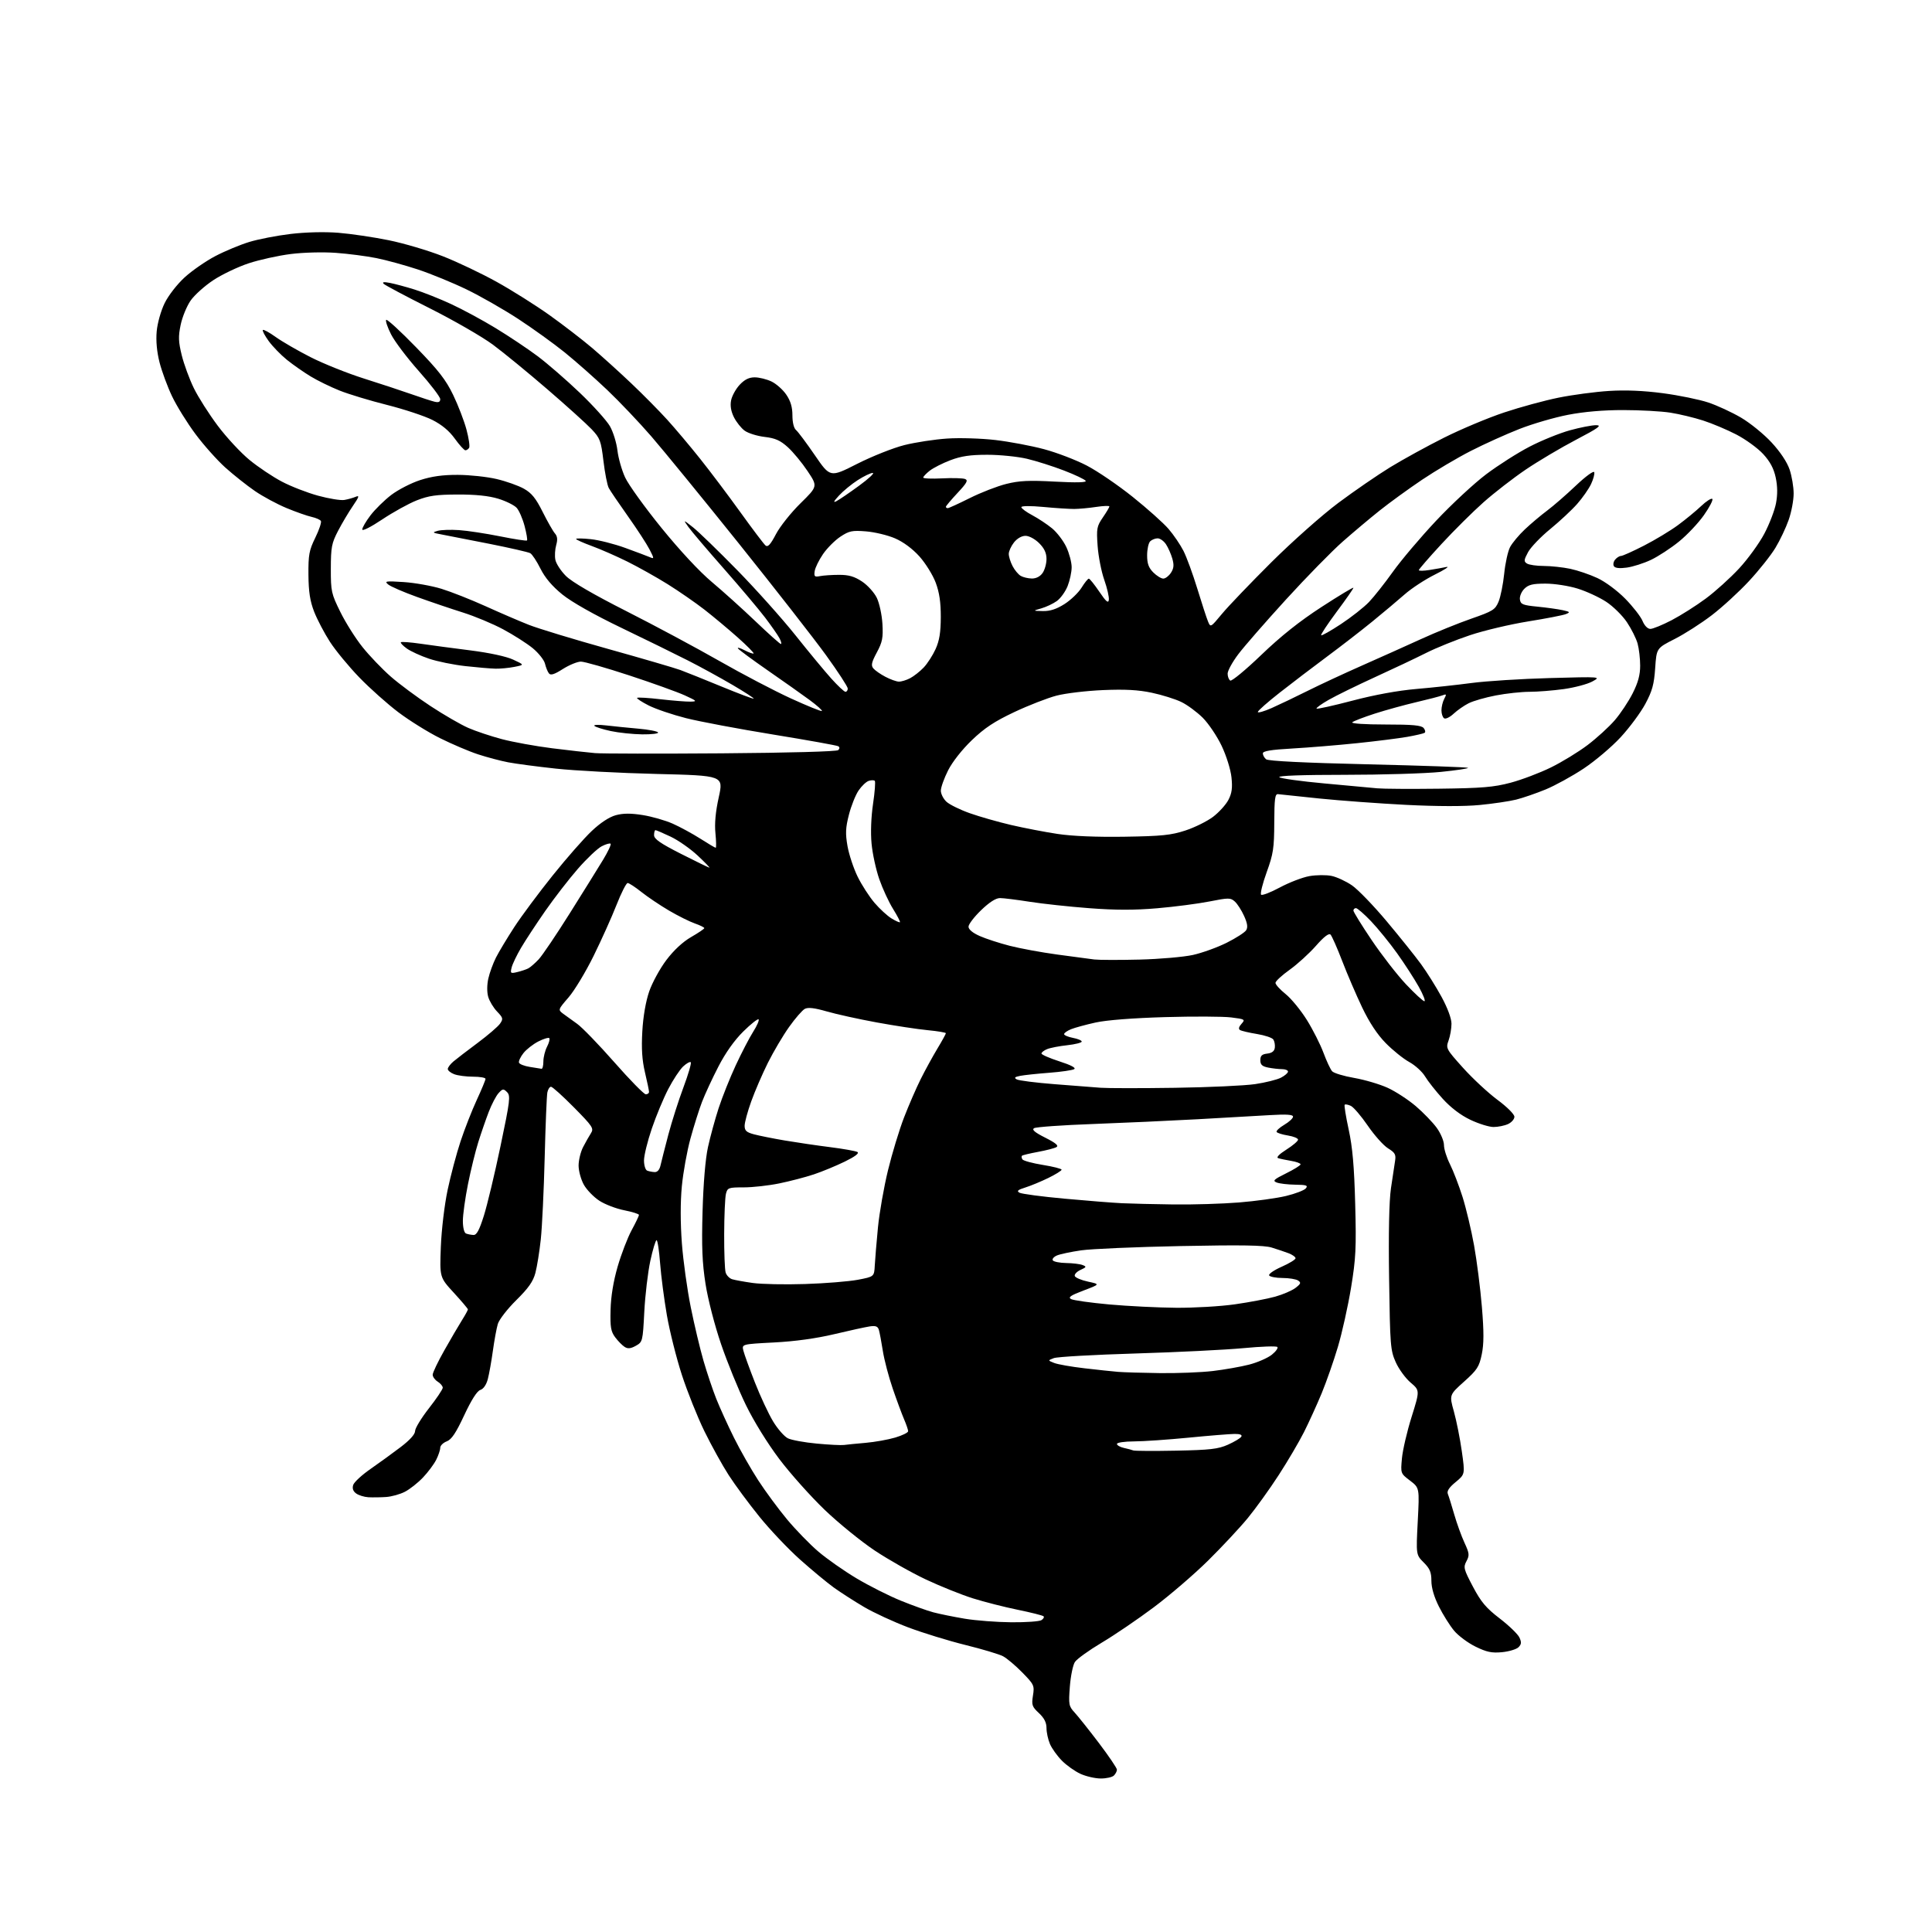 <?xml version="1.0" encoding="UTF-8" standalone="no"?>
<svg 
  version="1.1" 
  xmlns="http://www.w3.org/2000/svg" 
  xmlns:xlink="http://www.w3.org/1999/xlink" 
  xmlns:svg="http://www.w3.org/2000/svg"
  xmlns:rdf="http://www.w3.org/1999/02/22-rdf-syntax-ns#"
  xmlns:cc="http://creativecommons.org/ns#"
  xmlns:dc="http://purl.org/dc/elements/1.1/"
  viewBox="0 0 768 768"
  width="768"
  height="768"
>
<style>svg {background-color: white; }</style>"
<path stroke="none" fill="black" fill-rule="evenodd" d="M437.55,706.98C435.32,706.97 431.70,706.13 429.50,705.13C427.30,704.12 423.98,701.77 422.13,699.90C420.28,698.03 418.14,695.05 417.38,693.28C416.62,691.51 416.00,688.66 416.00,686.93C416.00,684.74 415.10,682.96 412.98,680.98C410.25,678.43 410.02,677.75 410.62,674.00C411.25,670.04 411.06,669.63 406.39,664.85C403.70,662.10 400.24,659.18 398.71,658.38C397.18,657.57 390.44,655.55 383.74,653.90C377.04,652.24 366.84,649.10 361.07,646.93C355.30,644.75 347.41,641.11 343.54,638.84C339.67,636.56 334.25,633.08 331.50,631.11C328.75,629.13 322.68,624.09 318.00,619.92C313.32,615.74 306.07,608.09 301.88,602.91C297.68,597.73 292.18,590.29 289.65,586.36C287.12,582.44 282.79,574.60 280.02,568.95C277.26,563.30 273.23,553.23 271.06,546.56C268.89,539.89 266.21,529.23 265.10,522.86C264.00,516.49 262.78,507.16 262.40,502.14C262.02,497.11 261.39,493.00 261.00,493.00C260.61,493.00 259.49,496.70 258.51,501.22C257.54,505.74 256.46,514.84 256.12,521.44C255.51,533.20 255.45,533.46 252.76,534.97C250.71,536.11 249.58,536.23 248.31,535.42C247.37,534.83 245.68,533.11 244.55,531.60C242.82,529.28 242.53,527.55 242.71,520.67C242.84,515.37 243.83,509.34 245.52,503.50C246.96,498.55 249.45,492.06 251.06,489.07C252.68,486.09 254.00,483.33 254.00,482.95C254.00,482.57 251.38,481.74 248.18,481.11C244.97,480.48 240.51,478.78 238.27,477.32C236.02,475.86 233.24,473.00 232.09,470.95C230.94,468.90 230.00,465.47 230.00,463.33C230.00,461.18 230.81,457.87 231.80,455.96C232.79,454.06 234.19,451.58 234.92,450.45C236.13,448.56 235.58,447.74 228.14,440.20C223.68,435.69 219.59,432.00 219.04,432.00C218.49,432.00 217.83,433.01 217.58,434.25C217.33,435.49 216.85,447.16 216.52,460.19C216.19,473.22 215.49,487.85 214.97,492.69C214.45,497.54 213.48,503.52 212.83,506.00C211.93,509.41 210.09,512.03 205.23,516.83C201.67,520.35 198.40,524.58 197.88,526.33C197.37,528.08 196.49,532.88 195.92,537.00C195.35,541.12 194.45,546.16 193.92,548.19C193.32,550.47 192.19,552.12 190.95,552.52C189.64,552.93 187.41,556.44 184.54,562.57C181.23,569.66 179.50,572.24 177.57,572.97C176.16,573.51 175.00,574.66 175.00,575.52C175.00,576.39 174.28,578.54 173.39,580.30C172.50,582.06 170.14,585.23 168.14,587.33C166.14,589.44 162.91,591.99 160.97,592.99C159.03,594.00 155.65,594.94 153.47,595.08C151.29,595.23 148.12,595.27 146.44,595.18C144.76,595.08 142.57,594.40 141.57,593.67C140.35,592.78 139.97,591.68 140.40,590.30C140.76,589.17 143.86,586.31 147.28,583.94C150.70,581.56 156.09,577.66 159.25,575.25C162.90,572.48 165.00,570.15 165.00,568.87C165.00,567.76 167.48,563.69 170.50,559.82C173.53,555.96 176.00,552.27 176.00,551.64C176.00,551.00 175.10,549.92 174.00,549.23C172.90,548.55 172.00,547.30 172.00,546.47C172.00,545.64 174.10,541.25 176.66,536.73C179.22,532.20 182.37,526.82 183.66,524.77C184.95,522.72 186.00,520.80 186.00,520.51C186.00,520.22 183.47,517.23 180.38,513.87C174.77,507.76 174.77,507.76 175.24,495.63C175.51,488.79 176.69,478.92 177.94,473.00C179.16,467.23 181.48,458.52 183.09,453.66C184.70,448.80 187.59,441.42 189.51,437.27C191.43,433.12 193.00,429.33 193.00,428.86C193.00,428.39 190.78,428.00 188.07,428.00C185.35,428.00 181.98,427.56 180.57,427.02C179.15,426.49 178.00,425.55 178.00,424.95C178.00,424.34 179.01,423.00 180.25,421.95C181.49,420.91 185.82,417.58 189.88,414.56C193.95,411.53 197.93,408.11 198.75,406.95C200.10,405.02 200.00,404.61 197.59,402.10C196.14,400.59 194.56,397.95 194.07,396.25C193.54,394.40 193.56,391.46 194.12,388.98C194.63,386.69 196.00,382.95 197.15,380.66C198.31,378.37 201.60,372.90 204.46,368.50C207.33,364.10 214.19,354.88 219.71,348.00C225.22,341.12 232.21,333.17 235.23,330.33C238.71,327.04 242.22,324.75 244.81,324.05C247.74,323.26 250.79,323.25 255.48,324.00C259.09,324.57 264.46,326.11 267.40,327.41C270.34,328.72 275.29,331.41 278.40,333.39C281.50,335.38 284.25,337.00 284.50,337.00C284.76,337.00 284.71,334.41 284.40,331.25C284.01,327.38 284.44,322.69 285.72,316.91C287.61,308.31 287.61,308.31 261.05,307.66C246.45,307.30 228.43,306.35 221.00,305.54C213.57,304.74 205.03,303.61 202.00,303.03C198.97,302.45 193.57,301.02 190.00,299.85C186.43,298.68 179.63,295.78 174.89,293.42C170.16,291.06 162.74,286.44 158.39,283.16C154.05,279.88 147.07,273.67 142.89,269.35C138.70,265.03 133.43,258.64 131.17,255.15C128.91,251.65 126.08,246.25 124.87,243.15C123.23,238.91 122.67,235.25 122.61,228.47C122.55,220.54 122.88,218.76 125.34,213.74C126.88,210.60 127.87,207.60 127.56,207.09C127.24,206.58 125.58,205.85 123.87,205.47C122.16,205.10 117.70,203.53 113.95,201.98C110.21,200.44 104.53,197.38 101.32,195.18C98.12,192.98 92.83,188.78 89.56,185.85C86.30,182.91 80.94,176.91 77.67,172.50C74.39,168.10 70.21,161.35 68.38,157.50C66.55,153.65 64.31,147.58 63.41,144.02C62.35,139.83 61.95,135.46 62.29,131.71C62.59,128.41 63.96,123.55 65.45,120.50C66.95,117.45 70.39,113.01 73.41,110.25C76.34,107.57 81.84,103.77 85.62,101.79C89.40,99.81 95.46,97.29 99.07,96.19C102.68,95.08 110.08,93.65 115.51,93.00C121.49,92.29 128.97,92.10 134.45,92.53C139.43,92.93 148.45,94.26 154.50,95.49C160.55,96.72 170.22,99.58 176.00,101.85C181.78,104.11 191.45,108.72 197.50,112.08C203.55,115.44 212.96,121.37 218.41,125.25C223.86,129.14 231.51,135.03 235.41,138.34C239.31,141.66 246.32,148.00 250.99,152.44C255.66,156.87 262.06,163.35 265.22,166.83C268.38,170.31 274.26,177.28 278.28,182.33C282.31,187.37 289.54,196.98 294.35,203.67C299.16,210.36 303.65,216.29 304.32,216.85C305.24,217.61 306.30,216.45 308.45,212.34C310.04,209.30 314.43,203.78 318.21,200.07C325.07,193.33 325.07,193.33 321.02,187.27C318.80,183.94 315.26,179.66 313.16,177.76C310.17,175.06 308.19,174.18 303.94,173.68C300.96,173.33 297.40,172.21 296.01,171.20C294.63,170.20 292.71,167.78 291.74,165.84C290.57,163.48 290.20,161.26 290.63,159.12C290.98,157.37 292.51,154.59 294.03,152.96C295.99,150.87 297.75,150.00 300.00,150.00C301.76,150.00 304.76,150.74 306.66,151.64C308.56,152.55 311.22,154.90 312.56,156.88C314.28,159.41 315.00,161.83 315.00,165.11C315.00,167.93 315.56,170.22 316.44,170.95C317.23,171.61 320.61,176.13 323.94,180.99C330.00,189.84 330.00,189.84 340.75,184.38C346.66,181.39 355.10,178.03 359.50,176.93C363.90,175.83 371.55,174.66 376.50,174.33C381.45,174.00 390.07,174.26 395.65,174.91C401.23,175.56 409.95,177.20 415.02,178.56C420.10,179.92 427.73,182.84 431.99,185.06C436.25,187.27 444.49,192.89 450.29,197.54C456.09,202.18 462.48,207.90 464.50,210.24C466.52,212.58 469.20,216.53 470.46,219.00C471.71,221.47 474.18,228.22 475.95,234.00C477.72,239.78 479.62,245.62 480.19,247.00C481.20,249.49 481.22,249.48 485.77,244.00C488.28,240.97 497.12,231.75 505.41,223.49C513.83,215.13 525.59,204.70 532.00,199.91C538.33,195.19 547.61,188.81 552.63,185.73C557.65,182.66 567.28,177.37 574.04,173.98C580.79,170.60 591.53,166.09 597.91,163.97C604.28,161.84 614.03,159.19 619.58,158.07C625.12,156.95 634.12,155.75 639.58,155.41C646.20,154.99 653.34,155.29 661.04,156.31C667.39,157.15 675.49,158.81 679.04,159.99C682.59,161.17 688.47,163.89 692.10,166.02C695.73,168.16 701.19,172.60 704.23,175.89C707.64,179.56 710.39,183.69 711.38,186.61C712.27,189.22 713.00,193.54 713.00,196.20C713.00,198.87 712.11,203.60 711.01,206.71C709.92,209.82 707.56,214.80 705.76,217.77C703.97,220.74 699.26,226.68 695.29,230.95C691.33,235.23 684.65,241.35 680.46,244.56C676.27,247.77 669.62,252.03 665.67,254.03C658.50,257.67 658.50,257.67 657.96,265.58C657.52,272.05 656.80,274.66 654.04,279.82C652.17,283.29 647.76,289.25 644.23,293.06C640.71,296.88 634.10,302.47 629.55,305.50C625.00,308.52 618.18,312.27 614.39,313.83C610.60,315.38 605.33,317.20 602.68,317.86C600.03,318.52 593.50,319.49 588.18,320.00C582.06,320.59 571.34,320.57 559.00,319.95C548.27,319.40 532.75,318.26 524.50,317.42C516.25,316.57 508.84,315.79 508.04,315.69C506.84,315.53 506.58,317.52 506.54,327.00C506.50,337.18 506.16,339.44 503.53,346.70C501.90,351.21 500.90,355.24 501.31,355.65C501.72,356.06 505.08,354.76 508.78,352.77C512.48,350.79 517.75,348.76 520.50,348.27C523.25,347.79 527.22,347.75 529.32,348.19C531.42,348.63 535.08,350.33 537.45,351.96C539.82,353.60 546.02,360.01 551.22,366.22C556.42,372.42 562.57,380.09 564.88,383.26C567.19,386.43 570.86,392.28 573.03,396.26C575.42,400.66 576.98,404.85 576.99,406.93C576.99,408.81 576.48,411.81 575.84,413.58C574.70,416.72 574.83,416.97 581.59,424.49C585.39,428.72 591.54,434.43 595.25,437.19C599.09,440.03 602.00,442.94 602.00,443.93C602.00,444.89 600.85,446.20 599.45,446.84C598.05,447.48 595.46,448.00 593.70,448.00C591.94,448.00 587.80,446.71 584.50,445.14C580.63,443.30 576.73,440.33 573.50,436.78C570.75,433.75 567.59,429.75 566.49,427.90C565.38,426.04 562.55,423.46 560.20,422.17C557.84,420.87 553.65,417.50 550.87,414.67C547.51,411.26 544.37,406.51 541.50,400.52C539.13,395.56 535.55,387.23 533.54,382.00C531.53,376.77 529.44,372.05 528.90,371.51C528.25,370.85 526.28,372.37 523.08,376.01C520.42,379.03 515.73,383.30 512.65,385.50C509.56,387.70 507.03,390.04 507.02,390.70C507.01,391.36 508.83,393.38 511.07,395.17C513.30,396.97 517.10,401.60 519.51,405.47C521.92,409.34 524.88,415.20 526.10,418.50C527.33,421.80 528.87,425.10 529.54,425.84C530.21,426.58 534.17,427.78 538.34,428.50C542.52,429.23 548.50,431.00 551.63,432.43C554.77,433.87 559.79,437.14 562.80,439.71C565.80,442.28 569.55,446.16 571.13,448.34C572.71,450.52 574.00,453.60 574.00,455.18C574.00,456.77 575.07,460.19 576.38,462.78C577.69,465.38 579.94,471.23 581.38,475.78C582.81,480.33 584.88,489.02 585.97,495.09C587.06,501.15 588.46,512.12 589.07,519.46C589.90,529.46 589.89,534.21 589.02,538.39C588.00,543.33 587.20,544.56 581.98,549.23C576.10,554.50 576.10,554.50 577.95,561.11C578.96,564.74 580.38,571.84 581.09,576.89C582.39,586.05 582.39,586.05 578.64,589.15C576.02,591.30 575.08,592.74 575.54,593.87C575.91,594.77 577.05,598.42 578.08,602.00C579.11,605.58 580.94,610.64 582.15,613.25C584.11,617.49 584.19,618.27 582.94,620.60C581.65,623.02 581.84,623.76 585.52,630.74C588.76,636.86 590.74,639.21 596.18,643.38C599.85,646.20 603.36,649.59 603.98,650.91C604.87,652.82 604.80,653.63 603.63,654.80C602.81,655.61 599.87,656.50 597.09,656.77C592.99,657.16 590.99,656.74 586.54,654.56C583.51,653.08 579.67,650.21 577.99,648.19C576.31,646.16 573.60,641.84 571.97,638.59C570.07,634.81 569.00,631.15 569.00,628.42C569.00,625.00 568.40,623.55 565.94,621.10C562.89,618.04 562.89,618.04 563.58,604.74C564.27,591.44 564.27,591.44 560.51,588.57C556.75,585.71 556.75,585.70 557.29,579.74C557.59,576.45 559.31,569.03 561.13,563.25C564.42,552.73 564.42,552.73 560.75,549.61C558.73,547.90 556.06,544.25 554.83,541.50C552.72,536.79 552.57,534.88 552.19,508.34C551.92,490.18 552.19,477.41 552.93,472.34C553.56,468.03 554.30,463.15 554.56,461.50C554.97,458.95 554.55,458.20 551.77,456.48C549.97,455.37 546.35,451.32 543.72,447.48C541.09,443.64 538.05,440.09 536.96,439.59C535.87,439.09 534.78,438.89 534.53,439.14C534.28,439.39 535.00,443.85 536.13,449.05C537.65,456.05 538.32,463.69 538.71,478.57C539.18,496.18 538.97,500.28 537.05,511.95C535.84,519.27 533.50,529.81 531.84,535.38C530.19,540.94 527.28,549.25 525.39,553.84C523.49,558.42 520.32,565.38 518.35,569.30C516.37,573.22 511.84,580.93 508.27,586.42C504.71,591.92 499.19,599.58 496.01,603.46C492.83,607.33 485.70,614.96 480.17,620.42C474.63,625.88 464.95,634.20 458.64,638.92C452.34,643.64 443.03,649.97 437.95,652.99C432.88,656.01 428.09,659.46 427.29,660.67C426.50,661.88 425.60,666.29 425.28,670.48C424.74,677.60 424.86,678.25 427.21,680.79C428.58,682.28 432.93,687.74 436.86,692.92C440.78,698.10 444.00,702.85 444.00,703.47C444.00,704.09 443.46,705.14 442.80,705.80C442.14,706.46 439.78,706.99 437.55,706.98zM402.00,644.88C407.77,644.93 413.16,644.55 413.97,644.04C414.78,643.53 415.17,642.83 414.83,642.50C414.49,642.16 409.88,641.00 404.57,639.91C399.27,638.83 391.23,636.78 386.71,635.36C382.20,633.94 373.81,630.57 368.08,627.88C362.34,625.18 353.19,620.00 347.73,616.37C342.27,612.73 333.29,605.43 327.77,600.14C322.26,594.84 314.17,585.79 309.80,580.01C305.14,573.84 299.64,564.96 296.50,558.50C293.55,552.45 289.12,541.58 286.65,534.35C284.10,526.89 281.42,516.54 280.46,510.40C279.14,501.98 278.88,495.59 279.28,481.54C279.59,470.41 280.41,460.63 281.43,456.00C282.33,451.88 284.24,444.90 285.67,440.50C287.11,436.10 290.16,428.45 292.46,423.50C294.76,418.55 297.88,412.54 299.39,410.16C300.91,407.77 301.88,405.54 301.55,405.21C301.22,404.89 298.48,407.06 295.45,410.05C291.93,413.52 288.38,418.53 285.57,423.99C283.15,428.67 280.23,434.98 279.07,438.00C277.91,441.02 275.84,447.58 274.47,452.58C273.10,457.57 271.56,466.12 271.04,471.58C270.44,477.86 270.45,486.18 271.06,494.25C271.59,501.26 273.18,512.69 274.59,519.64C275.99,526.59 278.27,536.16 279.64,540.89C281.01,545.62 283.29,552.42 284.71,556.00C286.13,559.57 289.30,566.55 291.76,571.50C294.22,576.45 298.58,584.10 301.44,588.50C304.30,592.90 309.45,599.88 312.88,604.00C316.32,608.12 321.89,613.86 325.26,616.74C328.63,619.63 335.48,624.43 340.47,627.41C345.47,630.39 353.36,634.37 358.03,636.27C362.69,638.16 368.52,640.26 371.00,640.92C373.48,641.58 379.10,642.72 383.50,643.46C387.90,644.19 396.23,644.83 402.00,644.88zM467.50,576.66C481.05,576.39 484.21,576.03 488.12,574.29C490.66,573.15 493.05,571.73 493.43,571.11C493.88,570.38 492.99,570.00 490.81,570.01C488.99,570.02 480.75,570.68 472.50,571.49C464.25,572.30 454.46,572.97 450.75,572.98C447.02,572.99 444.00,573.44 444.00,573.98C444.00,574.52 445.24,575.23 446.75,575.57C448.26,575.90 449.95,576.35 450.50,576.57C451.05,576.79 458.70,576.83 467.50,576.66zM335.50,574.40C336.60,574.25 340.48,573.86 344.12,573.55C347.75,573.23 353.04,572.29 355.87,571.45C358.69,570.61 361.00,569.48 361.00,568.93C361.00,568.38 360.28,566.26 359.40,564.22C358.52,562.17 356.48,556.68 354.88,552.00C353.27,547.33 351.50,540.58 350.94,537.00C350.38,533.43 349.67,529.67 349.37,528.65C348.93,527.22 348.10,526.91 345.65,527.28C343.92,527.55 337.55,528.94 331.50,530.38C324.41,532.06 315.95,533.23 307.68,533.65C294.86,534.32 294.86,534.32 295.51,536.91C295.86,538.33 297.91,544.00 300.07,549.50C302.22,555.00 305.48,561.98 307.30,565.00C309.12,568.02 311.79,571.07 313.22,571.76C314.66,572.46 319.81,573.40 324.67,573.85C329.52,574.31 334.40,574.55 335.50,574.40zM461.03,545.83C467.92,545.92 477.37,545.55 482.03,545.01C486.69,544.46 493.23,543.31 496.56,542.45C499.89,541.59 503.94,539.82 505.56,538.53C507.18,537.24 508.17,535.84 507.76,535.44C507.36,535.03 501.28,535.24 494.26,535.91C487.24,536.57 467.97,537.53 451.42,538.03C434.88,538.53 420.26,539.35 418.92,539.87C416.50,540.79 416.50,540.79 419.06,541.80C420.47,542.36 425.87,543.31 431.06,543.91C436.25,544.52 442.30,545.16 444.50,545.34C446.70,545.52 454.14,545.74 461.03,545.83zM467.50,519.86C474.65,519.92 485.20,519.30 490.94,518.48C496.69,517.66 503.89,516.29 506.95,515.43C510.01,514.57 513.64,513.00 515.01,511.94C517.12,510.31 517.27,509.86 516.00,509.02C515.17,508.48 512.39,508.02 509.81,508.02C507.23,508.01 504.84,507.55 504.51,507.01C504.17,506.47 506.39,504.92 509.45,503.57C512.50,502.22 515.00,500.69 515.00,500.18C515.00,499.66 513.76,498.77 512.25,498.19C510.74,497.62 507.70,496.59 505.51,495.92C502.51,494.99 493.53,494.85 469.29,495.33C451.57,495.68 433.79,496.45 429.78,497.03C425.78,497.61 421.46,498.52 420.19,499.05C418.93,499.58 418.16,500.46 418.50,501.00C418.84,501.55 421.23,502.03 423.81,502.07C426.39,502.11 429.33,502.47 430.34,502.87C431.99,503.51 431.90,503.72 429.52,504.81C428.05,505.48 427.02,506.57 427.24,507.23C427.46,507.88 429.82,508.89 432.48,509.46C437.33,510.50 437.33,510.50 430.73,513.00C425.59,514.94 424.49,515.70 425.76,516.40C426.65,516.90 433.48,517.86 440.94,518.54C448.40,519.21 460.35,519.80 467.50,519.86zM320.00,510.42C327.98,510.17 337.43,509.40 341.00,508.73C347.50,507.49 347.50,507.49 347.74,503.00C347.87,500.52 348.44,493.74 349.00,487.92C349.57,482.10 351.37,471.86 353.00,465.17C354.63,458.48 357.50,449.04 359.37,444.21C361.24,439.37 364.22,432.51 365.99,428.96C367.77,425.40 370.75,419.97 372.61,416.87C374.48,413.77 376.00,411.01 376.00,410.72C376.00,410.44 372.74,409.89 368.75,409.51C364.76,409.13 355.65,407.74 348.50,406.43C341.35,405.12 332.40,403.15 328.62,402.05C323.74,400.65 321.21,400.35 319.91,401.05C318.91,401.59 316.09,404.83 313.66,408.26C311.22,411.69 307.44,418.10 305.24,422.50C303.05,426.90 300.07,433.79 298.63,437.81C297.18,441.83 296.00,446.20 296.00,447.52C296.00,449.45 296.73,450.12 299.75,450.92C301.81,451.47 307.32,452.57 312.00,453.37C316.68,454.16 324.77,455.35 330.00,456.01C335.23,456.67 340.09,457.54 340.82,457.93C341.68,458.41 339.95,459.73 335.82,461.75C332.34,463.45 326.80,465.74 323.50,466.84C320.20,467.94 314.03,469.55 309.79,470.42C305.55,471.29 299.19,472.00 295.65,472.00C289.57,472.00 289.18,472.14 288.57,474.58C288.21,476.00 287.90,483.16 287.87,490.50C287.84,497.83 288.10,504.75 288.46,505.87C288.81,506.98 289.96,508.17 291.02,508.51C292.07,508.84 295.76,509.51 299.22,510.00C302.67,510.49 312.02,510.68 320.00,510.42zM188.21,490.92C189.48,490.98 190.53,489.03 192.35,483.25C193.69,478.99 196.67,466.55 198.96,455.60C202.76,437.51 202.99,435.56 201.56,434.14C200.13,432.71 199.83,432.74 198.19,434.53C197.20,435.61 195.44,438.98 194.28,442.00C193.12,445.02 191.25,450.43 190.13,454.00C189.00,457.57 187.16,465.07 186.04,470.66C184.92,476.24 184.00,482.84 184.00,485.32C184.00,488.00 184.51,490.04 185.25,490.34C185.94,490.62 187.27,490.88 188.21,490.92zM466.50,478.79C474.20,478.89 485.90,478.53 492.50,478.00C499.10,477.47 507.52,476.31 511.21,475.42C514.90,474.53 518.44,473.17 519.08,472.40C520.05,471.23 519.36,470.99 514.87,470.93C511.92,470.89 508.60,470.50 507.50,470.06C505.79,469.38 506.34,468.85 511.25,466.42C514.41,464.86 517.00,463.25 517.00,462.84C517.00,462.43 515.31,461.81 513.25,461.47C511.19,461.12 508.87,460.64 508.10,460.39C507.23,460.12 508.45,458.83 511.35,456.99C513.91,455.37 516.00,453.59 516.00,453.03C516.00,452.48 514.19,451.73 511.98,451.38C509.77,451.03 507.74,450.39 507.48,449.97C507.22,449.54 508.58,448.27 510.50,447.13C512.43,446.00 514.00,444.54 514.00,443.90C514.00,443.05 511.46,442.88 504.75,443.28C499.66,443.58 486.73,444.32 476.00,444.92C465.27,445.51 446.58,446.36 434.46,446.81C422.34,447.25 411.81,448.00 411.06,448.47C410.07,449.07 411.32,450.14 415.53,452.26C419.74,454.39 420.97,455.44 419.93,456.01C419.14,456.45 415.84,457.30 412.59,457.90C409.34,458.50 406.48,459.19 406.24,459.43C406.00,459.67 406.08,460.32 406.42,460.86C406.75,461.41 410.40,462.40 414.52,463.07C418.63,463.73 422.00,464.59 422.00,464.97C422.00,465.36 419.64,466.83 416.75,468.25C413.86,469.66 409.75,471.37 407.60,472.04C404.58,472.98 404.05,473.45 405.26,474.12C406.11,474.60 414.16,475.67 423.15,476.49C432.14,477.32 442.43,478.13 446.00,478.30C449.57,478.47 458.80,478.69 466.50,478.79zM260.23,465.92C261.34,465.97 262.18,465.01 262.57,463.25C262.91,461.74 264.31,456.24 265.68,451.03C267.06,445.82 269.76,437.35 271.69,432.21C273.61,427.06 274.92,422.59 274.59,422.26C274.26,421.93 272.90,422.69 271.56,423.94C270.22,425.20 267.57,429.21 265.67,432.86C263.77,436.51 260.81,443.60 259.11,448.62C257.40,453.63 256.00,459.33 256.00,461.29C256.00,463.24 256.56,465.06 257.25,465.34C257.94,465.62 259.28,465.88 260.23,465.92zM256.70,435.00C257.42,435.00 258.00,434.58 258.00,434.06C258.00,433.55 257.28,430.06 256.39,426.31C255.23,421.40 254.94,416.86 255.33,410.00C255.66,404.09 256.70,398.09 258.06,394.13C259.27,390.63 262.34,385.01 264.89,381.63C267.82,377.75 271.42,374.40 274.72,372.50C277.59,370.85 279.95,369.25 279.97,368.95C279.98,368.65 278.31,367.82 276.25,367.10C274.19,366.39 269.57,364.09 266.00,362.00C262.43,359.90 257.48,356.58 255.00,354.61C252.53,352.63 250.05,351.02 249.50,351.01C248.95,351.01 246.96,354.92 245.08,359.71C243.20,364.50 239.10,373.63 235.96,380.00C232.83,386.36 228.35,393.78 226.01,396.48C221.81,401.34 221.79,401.41 223.83,402.95C224.96,403.80 227.49,405.62 229.44,407.00C231.39,408.38 238.03,415.24 244.20,422.25C250.36,429.26 255.99,435.00 256.70,435.00zM467.00,432.42C480.48,432.23 494.85,431.56 498.96,430.95C503.06,430.34 507.67,429.19 509.21,428.39C510.74,427.60 512.00,426.51 512.00,425.97C512.00,425.44 510.93,425.00 509.62,425.00C508.32,425.00 505.84,424.72 504.12,424.38C501.71,423.89 501.00,423.23 501.00,421.44C501.00,419.67 501.64,419.06 503.75,418.82C505.62,418.60 506.58,417.86 506.76,416.50C506.90,415.40 506.64,413.93 506.18,413.23C505.73,412.53 502.79,411.54 499.66,411.03C496.53,410.52 493.50,409.81 492.92,409.45C492.24,409.03 492.45,408.16 493.52,406.98C495.08,405.25 494.89,405.13 489.40,404.44C486.24,404.05 474.39,403.99 463.07,404.32C450.35,404.69 439.83,405.51 435.50,406.47C431.65,407.32 427.26,408.52 425.75,409.13C424.24,409.74 423.00,410.62 423.00,411.08C423.00,411.53 424.57,412.20 426.50,412.57C428.43,412.93 430.00,413.59 430.00,414.04C430.00,414.49 427.41,415.14 424.25,415.49C421.09,415.83 417.49,416.53 416.25,417.04C415.01,417.54 414.00,418.33 414.00,418.78C414.00,419.24 417.21,420.64 421.14,421.91C425.69,423.37 427.82,424.49 427.01,425.00C426.30,425.43 421.85,426.08 417.11,426.44C412.38,426.80 407.19,427.35 405.58,427.66C403.34,428.10 403.02,428.43 404.17,429.08C405.00,429.54 411.72,430.39 419.09,430.97C426.47,431.54 434.75,432.19 437.50,432.40C440.25,432.61 453.52,432.62 467.00,432.42zM215.25,424.86C215.66,424.94 216.00,423.63 216.00,421.95C216.00,420.27 216.66,417.63 217.46,416.08C218.26,414.52 218.66,412.99 218.34,412.67C218.02,412.35 216.05,412.95 213.97,414.01C211.89,415.08 209.23,417.16 208.07,418.64C206.90,420.12 206.11,421.82 206.30,422.42C206.50,423.01 208.42,423.77 210.58,424.11C212.74,424.44 214.84,424.78 215.25,424.86zM566.22,398.00C566.75,398.00 565.75,395.41 563.98,392.25C562.21,389.09 558.34,383.10 555.37,378.95C552.40,374.80 547.74,369.07 545.01,366.20C542.28,363.34 539.58,361.00 539.02,361.00C538.46,361.00 538.00,361.43 538.00,361.96C538.00,362.49 541.26,367.77 545.25,373.69C549.24,379.61 555.37,387.51 558.87,391.23C562.38,394.95 565.68,398.00 566.22,398.00zM205.63,386.41C207.21,386.03 209.18,385.37 210.00,384.95C210.82,384.52 212.69,382.90 214.15,381.34C215.60,379.78 221.18,371.52 226.53,363.00C231.89,354.48 237.84,344.90 239.77,341.72C241.69,338.54 243.03,335.69 242.73,335.40C242.43,335.10 240.83,335.55 239.18,336.41C237.52,337.26 233.27,341.29 229.72,345.36C226.17,349.43 220.33,356.98 216.74,362.13C213.16,367.28 208.83,373.87 207.13,376.77C205.42,379.67 203.74,383.18 203.39,384.57C202.80,386.93 202.95,387.05 205.63,386.41zM453.00,381.45C460.98,381.25 470.52,380.42 474.20,379.61C477.89,378.79 483.93,376.61 487.63,374.76C491.32,372.91 494.81,370.67 495.37,369.78C496.10,368.62 495.87,367.04 494.55,364.12C493.55,361.88 491.89,359.31 490.88,358.39C489.16,356.84 488.46,356.83 480.77,358.35C476.22,359.25 466.88,360.46 460.00,361.05C451.02,361.82 443.44,361.82 433.00,361.02C425.03,360.42 414.34,359.26 409.26,358.46C404.18,357.66 398.89,357.00 397.51,357.00C395.86,357.00 393.27,358.66 390.00,361.82C387.25,364.47 385.00,367.42 385.00,368.37C385.00,369.47 386.65,370.84 389.47,372.09C391.93,373.18 397.29,374.92 401.38,375.97C405.48,377.02 413.93,378.58 420.17,379.43C426.40,380.29 433.07,381.18 435.00,381.41C436.93,381.63 445.02,381.65 453.00,381.45zM357.74,366.59C357.93,366.41 356.70,364.04 355.01,361.32C353.32,358.61 350.86,353.29 349.54,349.51C348.22,345.73 346.83,339.37 346.46,335.37C346.04,330.97 346.28,324.75 347.05,319.55C347.75,314.84 348.06,310.73 347.74,310.40C347.41,310.08 346.33,310.08 345.33,310.41C344.32,310.73 342.51,312.46 341.29,314.25C340.08,316.04 338.35,320.36 337.46,323.86C336.12,329.06 336.02,331.35 336.90,336.36C337.50,339.74 339.31,345.20 340.93,348.50C342.55,351.80 345.57,356.47 347.63,358.88C349.69,361.29 352.73,364.08 354.39,365.09C356.05,366.10 357.56,366.78 357.74,366.59zM282.00,344.91C282.27,344.92 280.15,342.73 277.27,340.04C274.39,337.36 269.58,334.00 266.58,332.58C263.58,331.16 260.87,330.00 260.56,330.00C260.25,330.00 260.00,330.90 260.00,331.99C260.00,333.52 262.51,335.26 270.75,339.44C276.66,342.44 281.73,344.90 282.00,344.91zM447.00,332.61C461.83,332.38 465.52,332.00 471.21,330.14C474.90,328.93 479.85,326.48 482.21,324.70C484.57,322.91 487.31,319.88 488.31,317.97C489.69,315.32 489.98,313.21 489.53,309.00C489.21,305.91 487.50,300.44 485.63,296.50C483.80,292.65 480.41,287.62 478.10,285.31C475.78,283.01 471.95,280.18 469.57,279.04C467.20,277.89 461.94,276.24 457.88,275.38C452.48,274.23 447.27,273.95 438.50,274.32C431.90,274.60 423.57,275.59 420.00,276.52C416.43,277.45 408.87,280.39 403.20,283.06C395.32,286.78 391.37,289.39 386.35,294.21C382.46,297.94 378.61,302.83 376.89,306.22C375.30,309.37 374.00,313.00 374.00,314.30C374.00,315.59 375.01,317.58 376.25,318.72C377.49,319.85 381.65,321.90 385.50,323.26C389.35,324.63 396.73,326.73 401.89,327.94C407.06,329.14 415.39,330.75 420.39,331.50C426.20,332.38 435.85,332.78 447.00,332.61zM572.00,313.52C589.19,313.31 593.79,312.92 600.50,311.14C604.90,309.97 612.10,307.24 616.50,305.08C620.91,302.92 627.48,298.90 631.11,296.15C634.75,293.39 639.59,288.97 641.88,286.32C644.17,283.67 647.38,278.84 649.02,275.59C651.17,271.33 652.00,268.26 651.99,264.59C651.99,261.79 651.53,257.85 650.97,255.82C650.41,253.80 648.50,249.98 646.72,247.33C644.95,244.68 641.25,241.04 638.50,239.23C635.75,237.43 630.64,235.06 627.14,233.98C623.61,232.88 617.95,232.00 614.39,232.00C609.27,232.00 607.59,232.41 605.94,234.06C604.79,235.21 604.01,237.09 604.19,238.31C604.46,240.24 605.31,240.58 611.22,241.16C614.92,241.53 619.42,242.16 621.22,242.56C624.10,243.19 624.26,243.38 622.50,244.10C621.40,244.56 614.65,245.87 607.50,247.02C600.35,248.17 589.93,250.63 584.34,252.50C578.75,254.36 570.89,257.54 566.87,259.57C562.85,261.59 553.70,265.93 546.53,269.20C539.36,272.48 531.11,276.52 528.19,278.19C525.27,279.85 523.09,281.43 523.35,281.68C523.61,281.94 530.05,280.51 537.66,278.51C546.39,276.21 555.75,274.50 563.00,273.88C569.33,273.34 579.23,272.27 585.00,271.50C590.77,270.73 604.73,269.85 616.00,269.54C636.50,268.98 636.50,268.98 632.96,270.91C631.01,271.97 625.91,273.32 621.63,273.92C617.36,274.51 611.23,275.00 608.02,275.00C604.80,275.00 598.79,275.65 594.66,276.44C590.52,277.23 585.64,278.63 583.82,279.55C581.99,280.47 579.30,282.35 577.83,283.72C576.36,285.10 574.68,285.92 574.08,285.55C573.49,285.18 573.00,283.75 573.00,282.38C573.00,281.00 573.50,278.93 574.12,277.78C575.10,275.95 575.00,275.79 573.37,276.42C572.34,276.82 567.67,278.03 563.00,279.12C558.33,280.21 550.90,282.26 546.50,283.67C542.10,285.09 538.07,286.64 537.55,287.12C537.00,287.63 542.57,288.00 550.68,288.00C561.58,288.00 565.02,288.32 565.93,289.41C566.57,290.19 566.73,291.05 566.28,291.32C565.84,291.60 562.78,292.31 559.49,292.90C556.19,293.48 547.20,294.62 539.50,295.42C531.80,296.22 520.21,297.17 513.75,297.54C505.22,298.02 502.00,298.55 502.00,299.48C502.00,300.18 502.58,301.24 503.30,301.83C504.14,302.53 518.58,303.24 543.84,303.83C565.43,304.34 583.30,304.97 583.56,305.23C583.82,305.49 578.94,306.22 572.71,306.85C566.48,307.48 549.28,308.00 534.49,308.00C517.65,308.00 507.96,308.35 508.55,308.94C509.07,309.46 517.15,310.58 526.50,311.43C535.85,312.27 545.30,313.15 547.50,313.37C549.70,313.59 560.73,313.66 572.00,313.52zM286.89,299.46C313.74,299.26 332.66,298.74 333.22,298.18C333.82,297.58 333.82,297.01 333.23,296.64C332.71,296.32 321.08,294.23 307.39,292.00C293.70,289.77 278.10,286.84 272.72,285.48C267.35,284.12 260.66,281.85 257.87,280.44C255.08,279.02 253.01,277.66 253.26,277.41C253.51,277.15 257.72,277.40 262.61,277.97C267.50,278.53 272.85,278.95 274.50,278.91C277.25,278.84 277.05,278.63 272.21,276.42C269.29,275.09 259.38,271.52 250.18,268.50C240.97,265.47 232.30,263.00 230.92,263.00C229.53,263.00 226.31,264.32 223.76,265.93C220.34,268.11 218.89,268.56 218.21,267.68C217.69,267.03 216.99,265.29 216.64,263.81C216.28,262.34 214.08,259.57 211.75,257.65C209.41,255.74 204.12,252.37 200.00,250.16C195.88,247.95 188.68,244.95 184.00,243.48C179.32,242.01 171.15,239.24 165.83,237.32C160.51,235.41 155.33,233.17 154.33,232.35C152.69,231.01 153.31,230.91 160.50,231.38C164.90,231.67 171.65,232.88 175.50,234.06C179.35,235.25 187.22,238.36 193.00,240.97C198.78,243.59 206.51,246.92 210.19,248.37C213.87,249.83 228.05,254.14 241.69,257.95C255.34,261.76 268.30,265.55 270.50,266.36C272.70,267.17 280.08,270.14 286.89,272.94C293.71,275.75 299.43,277.90 299.61,277.72C299.79,277.54 296.01,275.09 291.22,272.28C286.42,269.46 278.45,265.09 273.50,262.57C268.55,260.05 256.62,254.20 247.00,249.57C236.09,244.32 227.25,239.32 223.52,236.30C219.49,233.02 216.67,229.70 214.85,226.06C213.37,223.09 211.54,220.32 210.78,219.90C210.02,219.47 202.67,217.79 194.45,216.16C186.23,214.52 177.70,212.85 175.50,212.45C171.86,211.77 171.72,211.64 174.00,211.01C175.38,210.63 179.20,210.50 182.50,210.73C185.80,210.95 193.13,212.07 198.78,213.20C204.43,214.34 209.25,215.08 209.49,214.84C209.73,214.60 209.30,212.02 208.53,209.10C207.76,206.19 206.34,202.93 205.39,201.88C204.43,200.82 201.14,199.19 198.07,198.25C194.30,197.10 189.11,196.56 182.00,196.58C173.44,196.60 170.42,197.03 165.65,198.91C162.44,200.18 156.25,203.60 151.90,206.51C147.36,209.54 144.00,211.23 144.00,210.48C144.00,209.75 145.48,207.21 147.29,204.84C149.11,202.46 152.82,198.82 155.54,196.74C158.27,194.67 163.43,192.01 167.00,190.85C171.60,189.36 175.99,188.74 182.00,188.77C186.68,188.78 193.61,189.53 197.40,190.42C201.20,191.31 206.08,193.04 208.26,194.27C211.33,195.99 213.01,198.07 215.72,203.50C217.65,207.35 219.84,211.20 220.60,212.06C221.58,213.18 221.72,214.48 221.10,216.67C220.62,218.34 220.46,220.97 220.76,222.50C221.05,224.03 222.94,226.94 224.96,228.96C227.32,231.32 235.85,236.29 249.02,242.96C260.23,248.64 276.85,257.55 285.95,262.74C295.05,267.94 307.85,274.64 314.38,277.63C320.92,280.62 326.46,282.87 326.71,282.63C326.95,282.38 324.76,280.42 321.83,278.26C318.90,276.10 311.42,270.81 305.21,266.51C299.00,262.20 293.66,258.26 293.35,257.75C293.04,257.25 294.22,257.58 295.98,258.49C297.74,259.40 299.36,259.97 299.57,259.76C299.79,259.55 296.93,256.67 293.23,253.37C289.53,250.08 283.57,245.10 280.00,242.32C276.43,239.55 269.85,235.00 265.40,232.22C260.94,229.44 253.74,225.41 249.40,223.25C245.05,221.10 238.69,218.30 235.25,217.05C231.81,215.79 229.00,214.52 229.00,214.24C229.00,213.95 231.63,213.99 234.84,214.33C238.05,214.66 244.23,216.23 248.59,217.82C252.94,219.40 257.33,221.06 258.34,221.49C260.09,222.24 260.08,222.07 258.19,218.39C257.09,216.25 253.24,210.33 249.62,205.23C246.01,200.14 242.57,195.07 241.99,193.98C241.40,192.89 240.46,188.06 239.88,183.25C238.91,175.19 238.54,174.19 235.17,170.62C233.15,168.49 225.25,161.35 217.60,154.76C209.96,148.17 200.22,140.19 195.96,137.03C191.69,133.87 180.40,127.36 170.85,122.56C161.31,117.76 153.05,113.38 152.50,112.81C151.82,112.12 152.62,112.00 155.00,112.46C156.93,112.83 161.33,114.01 164.78,115.09C168.24,116.17 174.77,118.76 179.28,120.85C183.80,122.94 191.78,127.24 197.00,130.42C202.22,133.59 209.74,138.61 213.69,141.57C217.64,144.53 225.21,151.10 230.50,156.16C235.79,161.21 241.17,167.19 242.46,169.43C243.74,171.67 245.08,176.00 245.44,179.06C245.80,182.11 247.18,186.96 248.51,189.82C249.84,192.69 256.32,201.69 262.93,209.83C270.22,218.81 278.08,227.26 282.97,231.35C287.39,235.06 295.23,242.12 300.38,247.04C305.54,251.97 310.05,256.00 310.41,256.00C310.77,256.00 310.54,254.99 309.88,253.75C309.23,252.51 306.64,248.80 304.14,245.50C301.63,242.20 294.23,233.43 287.69,226.00C281.14,218.57 274.83,211.15 273.66,209.50C271.53,206.50 271.53,206.50 275.52,209.65C277.71,211.39 285.60,219.04 293.06,226.65C300.52,234.27 310.93,245.91 316.20,252.52C321.46,259.13 327.89,266.89 330.48,269.77C333.07,272.64 335.59,275.00 336.09,275.00C336.59,275.00 337.00,274.41 337.00,273.70C337.00,272.98 333.11,267.02 328.36,260.45C323.60,253.88 307.99,233.88 293.66,216.00C279.32,198.12 263.70,179.00 258.93,173.49C254.17,167.99 246.26,159.66 241.35,154.99C236.44,150.32 228.84,143.61 224.46,140.07C220.08,136.54 211.78,130.56 206.00,126.78C200.22,123.01 191.00,117.74 185.50,115.07C180.00,112.41 171.28,108.83 166.12,107.12C160.95,105.42 153.53,103.38 149.62,102.60C145.70,101.81 138.45,100.87 133.50,100.51C128.40,100.14 120.63,100.34 115.56,100.98C110.64,101.60 103.12,103.26 98.84,104.67C94.56,106.09 88.24,109.10 84.80,111.37C81.36,113.64 77.29,117.30 75.76,119.50C74.24,121.70 72.46,126.03 71.82,129.11C70.84,133.77 70.92,135.83 72.25,141.24C73.14,144.82 75.29,150.69 77.04,154.27C78.78,157.85 83.07,164.59 86.56,169.24C90.04,173.88 95.73,180.01 99.20,182.85C102.66,185.69 108.45,189.56 112.05,191.45C115.64,193.35 122.11,195.86 126.42,197.04C130.73,198.22 135.43,198.99 136.88,198.74C138.32,198.49 140.36,197.92 141.42,197.47C142.96,196.81 142.75,197.50 140.30,201.08C138.63,203.51 135.98,207.97 134.40,211.00C131.83,215.93 131.53,217.50 131.51,226.05C131.50,235.10 131.70,235.99 135.31,243.30C137.40,247.54 141.36,253.82 144.12,257.25C146.87,260.69 151.90,265.94 155.31,268.93C158.71,271.91 165.85,277.20 171.16,280.69C176.47,284.18 183.22,288.08 186.16,289.36C189.10,290.65 195.10,292.65 199.50,293.82C203.90,294.98 212.90,296.62 219.50,297.45C226.10,298.27 233.75,299.14 236.50,299.37C239.25,299.61 261.92,299.64 286.89,299.46zM255.31,291.92C251.56,291.87 245.92,291.28 242.77,290.60C239.62,289.92 236.69,289.00 236.27,288.54C235.85,288.09 237.97,288.01 241.00,288.37C244.03,288.72 249.78,289.31 253.78,289.66C257.79,290.01 261.30,290.68 261.59,291.15C261.88,291.62 259.05,291.96 255.31,291.92zM505.46,281.48C508.46,280.15 514.87,277.09 519.71,274.67C524.54,272.25 534.35,267.69 541.50,264.53C548.65,261.37 559.23,256.62 565.00,253.99C570.77,251.35 579.72,247.72 584.87,245.93C593.45,242.94 594.37,242.37 595.71,239.16C596.51,237.23 597.51,232.24 597.94,228.07C598.36,223.90 599.41,219.13 600.27,217.49C601.13,215.85 603.79,212.66 606.17,210.42C608.55,208.18 612.52,204.83 615.00,202.98C617.48,201.13 622.61,196.67 626.41,193.06C630.31,189.36 633.51,187.03 633.73,187.70C633.96,188.37 633.38,190.49 632.47,192.43C631.55,194.37 629.07,197.92 626.95,200.32C624.84,202.72 620.01,207.22 616.23,210.32C612.44,213.41 608.48,217.55 607.42,219.51C605.75,222.63 605.69,223.20 607.00,224.02C607.83,224.54 610.84,224.98 613.70,224.98C616.56,224.99 621.29,225.50 624.20,226.11C627.12,226.73 631.98,228.38 635.00,229.79C638.14,231.25 642.88,234.77 646.06,238.00C649.11,241.11 652.21,245.09 652.93,246.83C653.72,248.73 654.96,250.00 656.05,250.00C657.04,250.00 660.85,248.44 664.52,246.53C668.19,244.61 674.29,240.75 678.07,237.94C681.86,235.14 687.83,229.74 691.34,225.95C694.85,222.16 699.36,215.93 701.37,212.11C703.38,208.29 705.46,202.87 705.99,200.05C706.65,196.56 706.61,193.29 705.87,189.82C705.09,186.19 703.63,183.47 700.86,180.46C698.71,178.13 693.92,174.65 690.22,172.73C686.53,170.82 680.58,168.31 677.00,167.16C673.42,166.01 667.58,164.60 664.00,164.04C660.42,163.48 652.00,163.01 645.29,163.01C637.37,163.00 629.63,163.67 623.29,164.90C617.90,165.94 609.23,168.47 604.00,170.52C598.77,172.57 590.10,176.48 584.73,179.22C579.36,181.96 570.59,187.15 565.25,190.74C559.91,194.34 552.38,199.80 548.52,202.88C544.66,205.95 538.01,211.54 533.74,215.30C529.47,219.06 519.33,229.41 511.20,238.32C503.08,247.22 494.53,257.02 492.22,260.09C489.90,263.17 488.00,266.63 488.00,267.78C488.00,268.94 488.47,270.17 489.05,270.53C489.62,270.89 495.18,266.30 501.38,260.34C509.15,252.88 516.62,246.93 525.34,241.28C532.30,236.76 538.00,233.33 538.00,233.66C538.00,234.00 535.02,238.28 531.37,243.17C527.73,248.07 524.94,252.28 525.19,252.52C525.44,252.77 528.98,250.76 533.07,248.07C537.16,245.37 542.15,241.44 544.18,239.33C546.20,237.22 550.49,231.79 553.72,227.26C556.95,222.73 564.65,213.63 570.83,207.05C577.02,200.46 586.00,192.13 590.79,188.52C595.58,184.92 603.34,179.98 608.04,177.55C612.73,175.11 619.93,172.20 624.02,171.06C628.11,169.93 632.82,169.01 634.48,169.02C636.94,169.04 635.45,170.12 626.50,174.81C620.45,177.98 611.45,183.32 606.50,186.67C601.55,190.02 594.02,195.86 589.76,199.63C585.50,203.41 577.96,210.89 573.01,216.26C568.05,221.63 564.00,226.30 564.00,226.64C564.00,226.98 565.91,226.95 568.25,226.58C570.59,226.21 573.62,225.67 575.00,225.38C576.38,225.09 574.30,226.45 570.38,228.41C566.46,230.36 561.06,233.90 558.38,236.27C555.70,238.63 549.90,243.50 545.50,247.09C541.10,250.67 533.00,256.94 527.50,261.02C522.00,265.10 513.56,271.53 508.75,275.30C503.94,279.07 500.00,282.54 500.00,283.02C500.00,283.50 502.46,282.80 505.46,281.48zM357.30,270.96C358.29,270.98 360.31,270.37 361.80,269.59C363.28,268.81 365.71,266.90 367.19,265.34C368.67,263.78 370.80,260.48 371.92,258.00C373.43,254.66 373.96,251.37 373.98,245.29C373.99,239.41 373.42,235.52 371.95,231.59C370.82,228.57 367.90,223.89 365.48,221.18C362.71,218.11 359.08,215.42 355.78,214.00C352.88,212.75 347.69,211.50 344.26,211.23C338.73,210.79 337.56,211.03 334.08,213.33C331.91,214.76 328.80,217.88 327.17,220.25C325.54,222.63 324.04,225.68 323.85,227.04C323.54,229.19 323.81,229.44 326.00,229.01C327.38,228.74 330.78,228.51 333.57,228.51C337.40,228.50 339.63,229.15 342.67,231.16C344.88,232.62 347.52,235.55 348.55,237.66C349.57,239.77 350.57,244.43 350.78,248.00C351.10,253.53 350.77,255.22 348.55,259.36C346.46,263.26 346.18,264.51 347.15,265.68C347.81,266.48 349.96,267.99 351.93,269.02C353.89,270.06 356.31,270.93 357.30,270.96zM197.00,265.81C195.07,265.77 189.68,265.31 185.00,264.79C180.32,264.27 173.82,262.95 170.54,261.84C167.26,260.74 163.30,258.92 161.73,257.81C160.17,256.69 159.10,255.57 159.36,255.31C159.62,255.04 163.14,255.31 167.17,255.89C171.20,256.48 180.12,257.67 186.99,258.54C194.58,259.50 201.25,260.94 203.99,262.21C208.50,264.30 208.50,264.30 204.50,265.09C202.30,265.53 198.93,265.85 197.00,265.81zM414.55,242.91C417.41,242.97 419.95,242.15 423.15,240.12C425.64,238.54 428.69,235.61 429.93,233.62C431.16,231.63 432.46,230.01 432.83,230.03C433.20,230.04 435.07,232.38 437.00,235.22C439.69,239.20 440.57,239.94 440.78,238.45C440.94,237.38 440.12,233.80 438.96,230.50C437.80,227.20 436.61,221.12 436.32,217.00C435.83,210.10 436.00,209.20 438.39,205.71C439.83,203.62 441.00,201.64 441.00,201.32C441.00,200.99 438.64,201.08 435.75,201.51C432.86,201.95 428.93,202.31 427.00,202.32C425.07,202.33 419.56,201.98 414.75,201.52C409.63,201.04 406.00,201.08 406.00,201.60C406.00,202.10 407.95,203.54 410.33,204.80C412.72,206.07 416.26,208.42 418.21,210.02C420.16,211.63 422.71,214.97 423.88,217.46C425.04,219.94 426.00,223.55 426.00,225.47C426.00,227.39 425.27,230.77 424.39,232.99C423.50,235.21 421.57,237.88 420.10,238.93C418.63,239.98 415.87,241.28 413.96,241.83C410.50,242.82 410.50,242.82 414.55,242.91zM410.19,229.97C411.87,229.99 413.48,229.16 414.44,227.78C415.30,226.56 416.00,224.05 416.00,222.20C416.00,219.83 415.15,217.99 413.08,215.92C411.40,214.25 409.08,213.00 407.65,213.00C406.14,213.00 404.33,214.04 403.07,215.63C401.93,217.08 401.00,219.13 401.00,220.18C401.00,221.24 401.67,223.40 402.50,225.00C403.32,226.60 404.79,228.36 405.75,228.92C406.71,229.48 408.71,229.95 410.19,229.97zM462.43,230.00C463.27,230.00 464.63,228.96 465.46,227.70C466.61,225.94 466.75,224.60 466.02,222.07C465.50,220.25 464.37,217.68 463.51,216.38C462.65,215.07 461.15,214.00 460.18,214.00C459.20,214.00 457.86,214.54 457.20,215.20C456.54,215.86 456.00,218.36 456.00,220.75C456.00,224.03 456.60,225.69 458.45,227.55C459.80,228.90 461.59,230.00 462.43,230.00zM646.66,225.63C643.80,226.03 642.01,225.83 641.55,225.07C641.15,224.44 641.37,223.26 642.04,222.46C642.70,221.66 643.75,221.00 644.37,221.00C644.99,221.00 649.10,219.15 653.50,216.90C657.90,214.65 663.98,210.98 667.00,208.76C670.02,206.54 674.18,203.12 676.23,201.17C678.28,199.22 680.28,197.95 680.67,198.33C681.06,198.72 679.56,201.62 677.34,204.77C675.13,207.92 670.66,212.66 667.41,215.29C664.16,217.93 659.15,221.20 656.28,222.56C653.41,223.92 649.08,225.30 646.66,225.63zM376.75,202.00C377.16,202.00 381.10,200.20 385.50,198.00C389.90,195.80 396.43,193.26 400.00,192.37C405.20,191.07 409.06,190.89 419.35,191.45C427.89,191.91 432.00,191.80 431.58,191.14C431.24,190.58 427.37,188.74 422.97,187.05C418.57,185.35 411.94,183.25 408.24,182.37C404.53,181.50 397.45,180.78 392.50,180.78C385.71,180.78 382.11,181.31 377.83,182.93C374.72,184.11 371.00,186.00 369.58,187.11C368.16,188.23 367.00,189.46 367.00,189.84C367.00,190.23 370.37,190.37 374.49,190.16C378.62,189.95 382.72,190.06 383.62,190.41C384.94,190.91 384.37,191.96 380.62,195.97C378.08,198.69 376.00,201.16 376.00,201.46C376.00,201.76 376.34,202.00 376.75,202.00zM332.50,199.22C333.60,198.65 337.64,195.90 341.48,193.09C345.32,190.29 347.77,188.00 346.92,188.00C346.08,188.00 343.39,189.29 340.95,190.87C338.50,192.44 335.15,195.20 333.50,197.00C331.39,199.29 331.09,199.95 332.50,199.22zM185.00,179.00C184.52,179.00 182.63,176.92 180.81,174.39C178.58,171.28 175.66,168.85 171.87,166.93C168.77,165.37 160.67,162.69 153.87,160.97C147.06,159.26 138.57,156.69 135.00,155.26C131.43,153.83 126.25,151.31 123.50,149.64C120.75,147.98 116.51,145.01 114.08,143.06C111.65,141.10 108.39,137.74 106.82,135.59C105.26,133.44 104.21,131.45 104.49,131.17C104.77,130.89 107.07,132.15 109.59,133.96C112.12,135.77 118.35,139.38 123.44,141.97C128.53,144.56 138.05,148.38 144.60,150.45C151.14,152.52 159.65,155.32 163.50,156.68C167.35,158.04 171.51,159.39 172.75,159.69C174.36,160.08 175.00,159.79 175.00,158.66C175.00,157.80 171.18,152.80 166.52,147.55C161.85,142.30 156.87,135.71 155.45,132.90C154.03,130.10 153.16,127.51 153.52,127.15C153.88,126.79 159.21,131.68 165.35,138.00C174.31,147.21 177.25,150.99 180.14,157.00C182.13,161.12 184.51,167.32 185.43,170.76C186.35,174.20 186.83,177.46 186.49,178.01C186.16,178.55 185.49,179.00 185.00,179.00z" />

</svg>